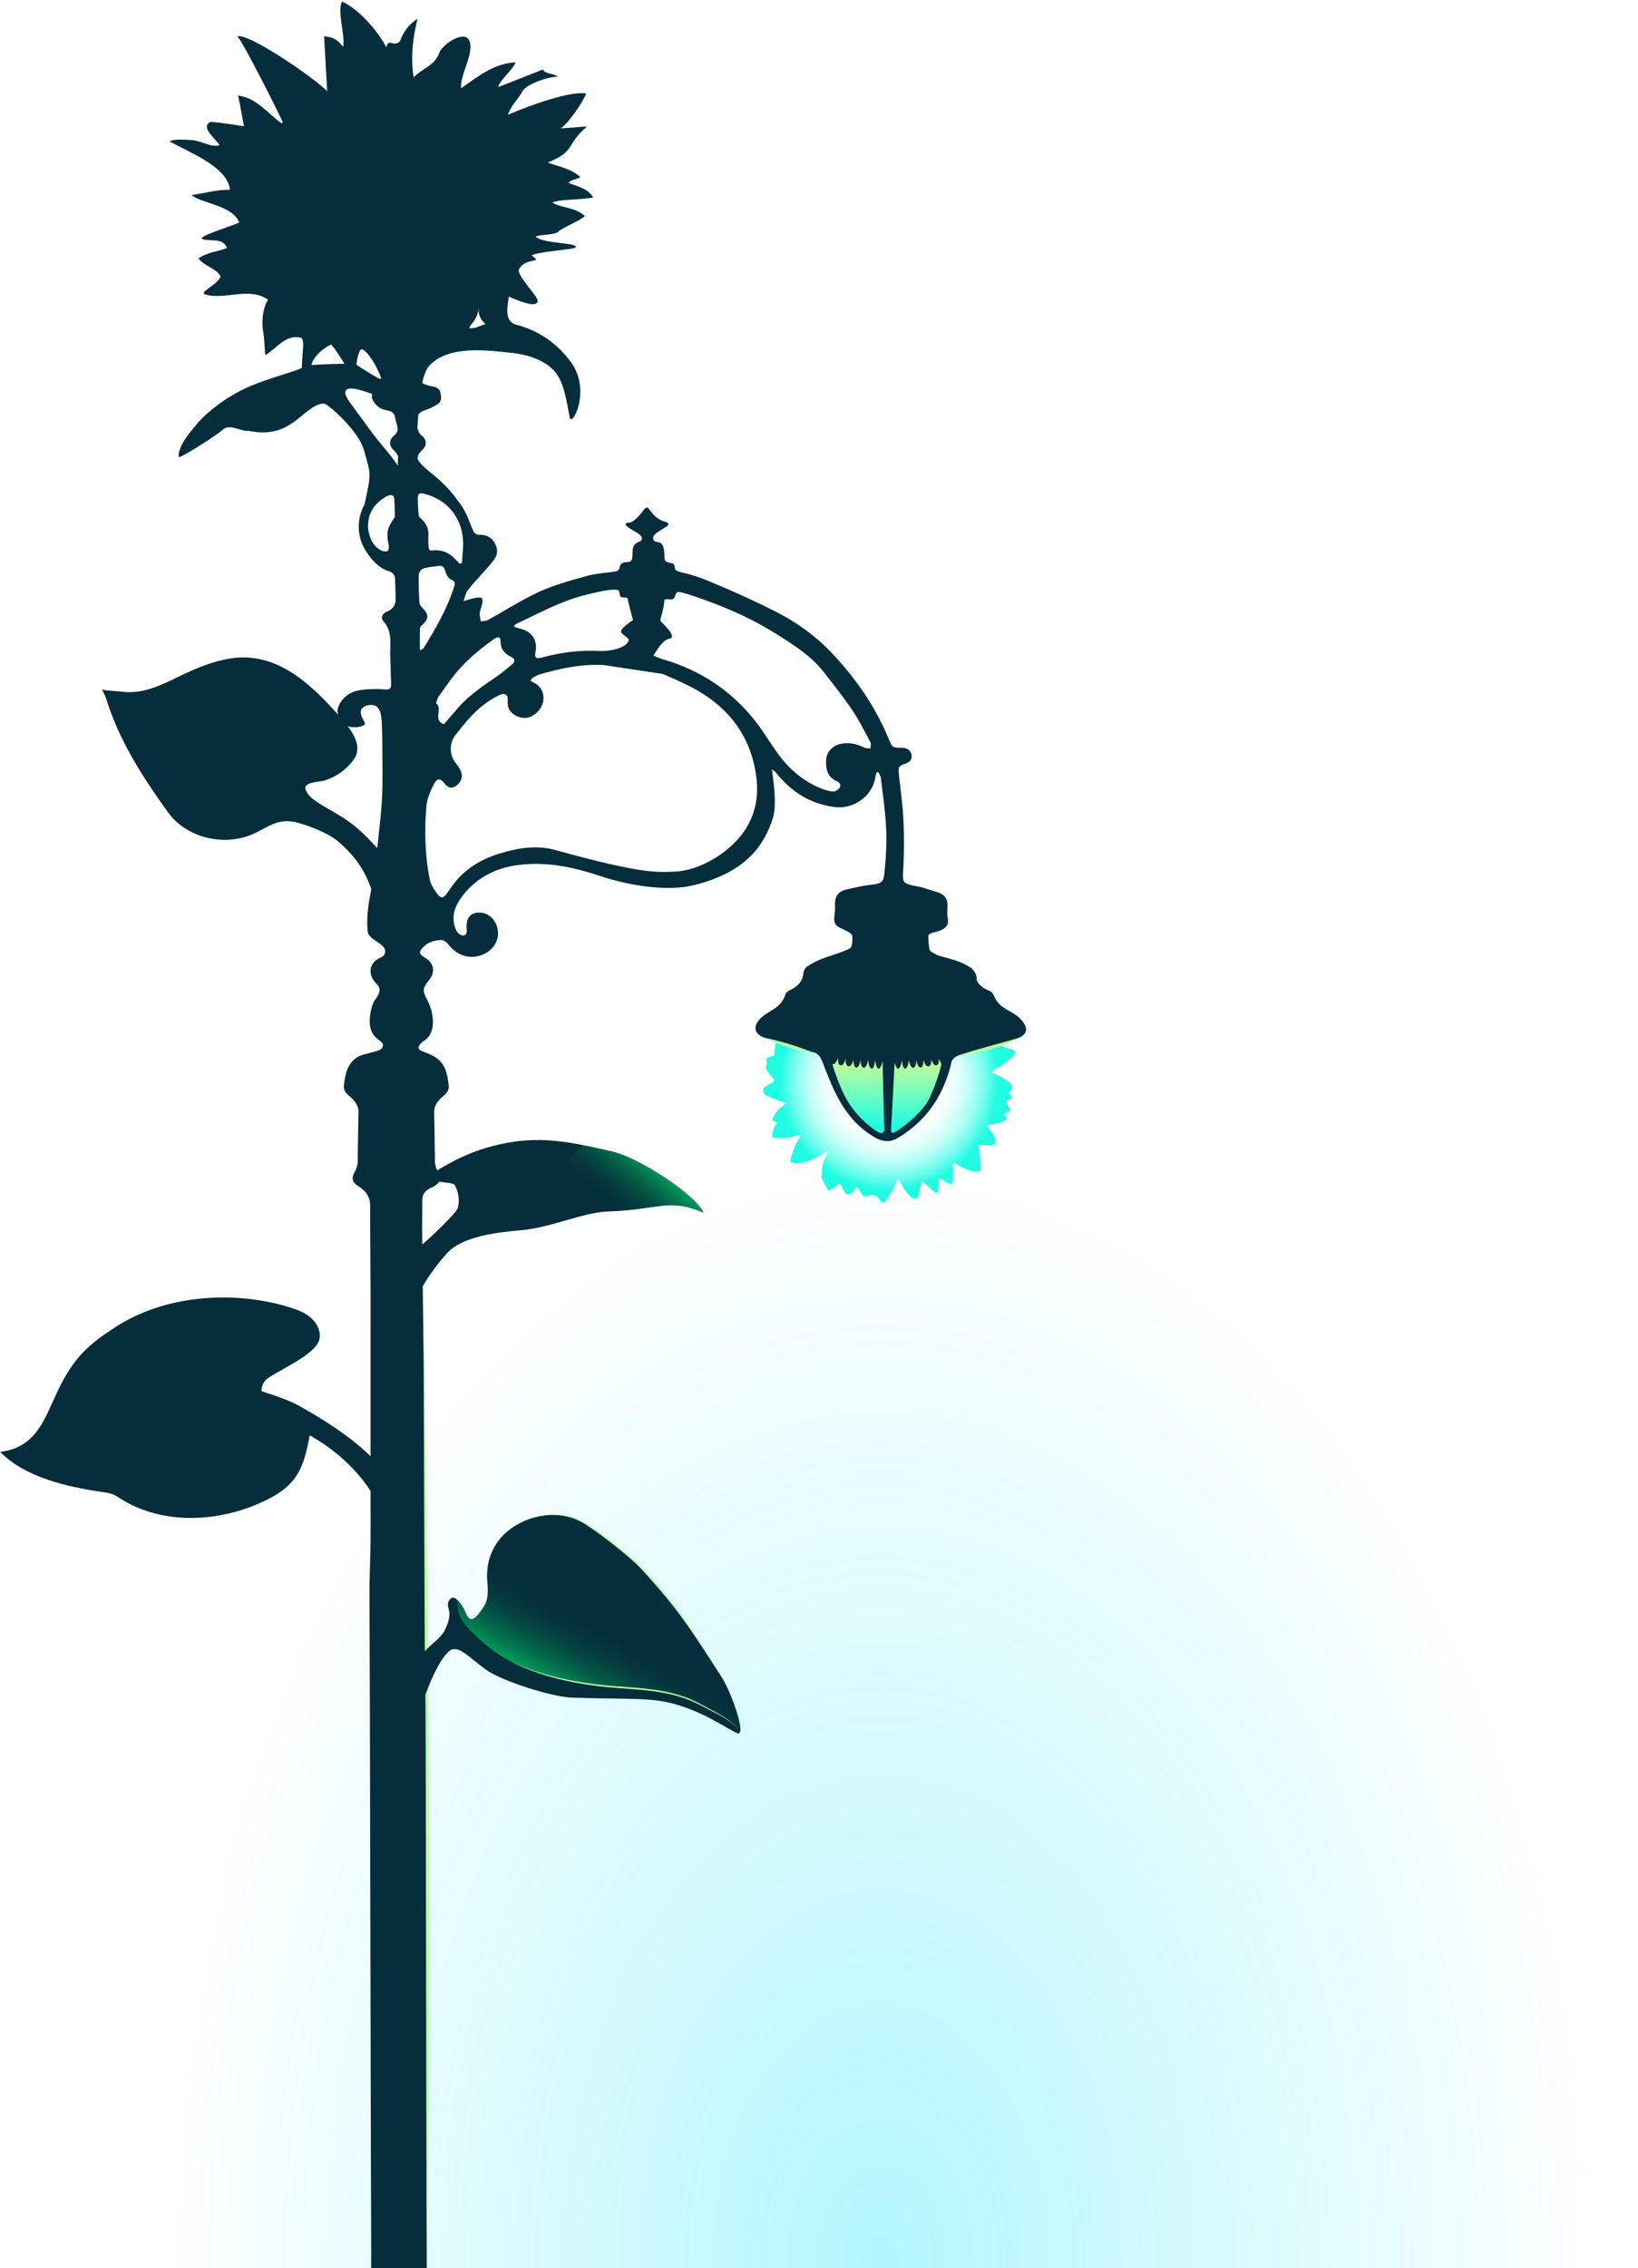 <?xml version="1.0" encoding="UTF-8"?>
<svg xmlns="http://www.w3.org/2000/svg" width="980" height="1356" xmlns:xlink="http://www.w3.org/1999/xlink" viewBox="0 0 980 1356">
  <defs>
    <radialGradient id="radial-gradient" cx="528.879" cy="1354.784" fx="528.879" fy="1354.784" r="289.904" gradientTransform="translate(-254.372 -1729.386) scale(1.477 2.275)" gradientUnits="userSpaceOnUse">
      <stop offset="0" stop-color="#00e1ff"/>
      <stop offset="1" stop-color="#00e1ff" stop-opacity="0"/>
    </radialGradient>
    <radialGradient id="radial-gradient-2" cx="531.832" cy="646.058" fx="531.832" fy="646.058" r="74.168" gradientUnits="userSpaceOnUse">
      <stop offset=".35" stop-color="#21fce3" stop-opacity="0"/>
      <stop offset=".424" stop-color="#21fce3" stop-opacity=".015"/>
      <stop offset=".492" stop-color="#21fce3" stop-opacity=".059"/>
      <stop offset=".557" stop-color="#21fce3" stop-opacity=".133"/>
      <stop offset=".622" stop-color="#21fce3" stop-opacity=".238"/>
      <stop offset=".685" stop-color="#21fce3" stop-opacity=".373"/>
      <stop offset=".748" stop-color="#21fce3" stop-opacity=".538"/>
      <stop offset=".81" stop-color="#21fce3" stop-opacity=".734"/>
      <stop offset=".87" stop-color="#21fce3" stop-opacity=".955"/>
      <stop offset=".881" stop-color="#21fce3"/>
    </radialGradient>
    <linearGradient id="linear-gradient" x1="530.349" y1="678.678" x2="530.349" y2="631.413" gradientUnits="userSpaceOnUse">
      <stop offset=".134" stop-color="#21fce3"/>
      <stop offset="1" stop-color="#d4fb92"/>
    </linearGradient>
    <linearGradient id="linear-gradient-2" x1="391.984" y1="934.365" x2="346.679" y2="1016.097" gradientUnits="userSpaceOnUse">
      <stop offset=".528" stop-color="#009c58" stop-opacity="0"/>
      <stop offset=".598" stop-color="#009c58" stop-opacity=".028"/>
      <stop offset=".674" stop-color="#009c58" stop-opacity=".112"/>
      <stop offset=".754" stop-color="#009c58" stop-opacity=".252"/>
      <stop offset=".835" stop-color="#009c58" stop-opacity=".448"/>
      <stop offset=".917" stop-color="#009c58" stop-opacity=".699"/>
      <stop offset="1" stop-color="#009c58"/>
    </linearGradient>
    <linearGradient id="linear-gradient-3" x1="341.44" y1="755.794" x2="390.837" y2="696.925" xlink:href="#linear-gradient-2"/>
  </defs>
  <g isolation="isolate">
    <g id="Layer_1" data-name="Layer 1">
      <polygon points="132.101 611.788 86.857 1356 980 1356 934.756 611.788 132.101 611.788" fill="url(#radial-gradient)" mix-blend-mode="soft-light" opacity=".3" stroke-width="0"/>
      <path d="m431.665,1002.515c-7.244-10.348-14.133-20.961-21.574-31.161-8.774-12.104-18.553-23.49-28.776-34.391-7.335-7.111-15.48-13.375-23.586-19.58-3.791-2.778-7.552-5.653-11.735-7.792-7.061-3.468-15.123-4.359-22.926-3.149,6.167-1.388,12.727-1.298,18.898.454,6.186,1.765,11.446,5.652,16.668,9.244,5.188,3.648,10.172,7.562,15.081,11.575,3.639,3.03,7.394,6.138,10.639,9.611,9.648,10.458,18.903,21.407,26.985,33.141,7.177,10.435,13.77,21.223,20.326,32.048h0Z" fill="#bbfca4" stroke-width="0"/>
      <path d="m255.355,1356c-3.045-183.481-3.704-370.294-2.007-553.862.393,11.535.536,23.073.719,34.613,2.993,171.836,3.58,347.348,1.288,519.249h0Z" fill="#bbfca4" stroke-width="0"/>
      <path d="m606.412,631.248c.595-.504.852-1.882.646-2.699-.155-.613-1.29-1.355-2.013-1.383-3.094-.118-5.547-1.843-8.229-2.981-4.347-28.867-32.438-51.148-66.467-51.148-36.611,0-66.351,25.789-67.038,57.826-1.075.348-2.15.696-3.229,1.033-1.517.473-1.913,1.154-1.514,2.72.141.555.379,1.341.122,1.696-1.055,1.46-.476,2.774.302,3.943,1.142,1.716,2.449,3.333,3.787,4.906.65.765.773,1.228-.198,1.741-1.428.756-2.883,1.482-4.231,2.367-2.481,1.63-2.422,4.284.183,5.665,1.865.989,3.861,1.748,5.839,2.504,1.855.709,3.764,1.28,5.844,1.977-.452.482-.675.831-.991,1.04-2.976,1.97-5.237,4.54-6.784,7.769-.599,1.251-.507,1.674.793,2.151.575.211,1.131.476,1.663.703-.886,1.617-1.824,2.962-2.374,4.451-.436,1.181-.465,2.535-.517,3.819-.013.316.579.934.909.945,3.677.129,7.365.405,10.971-.744,1.593-.508,3.253-.805,4.883-1.198.117.139.234.279.35.418-.492.828-1.012,1.641-1.47,2.488-.74,1.364-1.541,2.707-2.13,4.137-.727,1.767-1.27,3.611-1.88,5.426-.321.957-.731,1.906-.867,2.892-.057.414.435,1.255.776,1.311,1.476.244,3.012.494,4.481.334,4.587-.502,8.666-2.557,12.724-4.576,1.411-.702,2.687-1.676,4.445-2.793-.358,1.244-.539,2.147-.876,2.987-.655,1.633-1.699,3.171-2.034,4.857-.499,2.509-.623,5.111-.692,7.678-.024.882.538,1.809.938,2.667.63,1.352,1.466,2.618,1.996,4.003.459,1.201,1.165,1.745,2.28,1.175,1.225-.626,2.477-1.355,3.432-2.322,1.778-1.8,2.235-1.806,3.322.421.576,1.179,1.296,2.288,1.858,3.473.483,1.018,1.243,1.157,2.243,1.07,2.142-.187,3.02-1.803,3.987-3.356.769-1.235,1.137-1.258,1.918-.056.741,1.142,1.349,2.369,2.107,3.499.837,1.249,1.895,1.595,3.386.891,2.889-1.364,5.642-.41,7.256,2.346,1.277,2.18,2.361,2.39,3.837.314,1.655-2.329,2.976-4.901,4.373-7.406.786-1.41,1.405-2.912,2.16-4.341.165-.312.594-.685.884-.671.267.012.621.466.748.798,1.478,3.858,4.06,6.976,6.843,9.905.59.621,1.909.766,2.874.724.464-.02,1.133-.924,1.286-1.534.623-2.484,1.063-5.014,1.622-7.516.101-.453.445-.851.677-1.275.444.285.932.519,1.324.863,2.039,1.789,3.988,3.687,6.099,5.384,1.361,1.094,2.272.635,2.405-1.103.134-1.761.097-3.536.138-5.305.034-1.458.491-1.749,1.759-1.054,1.284.703,2.539,1.459,3.8,2.204,1.82,1.075,2.698.817,2.918-1.238.25-2.333.115-4.709.12-7.067.002-.856-.117-1.712-.106-2.567.013-1.009.603-1.232,1.423-.815,1.035.526,2.026,1.139,3.047,1.696,3.035,1.656,6.126,3.147,9.701,3.127,2.205-.012,2.598-.51,2.412-2.757-.141-1.7-.091-3.417-.263-5.113-.239-2.351-.608-4.689-.918-7.033-.051-.384-.079-.772-.118-1.158.424-.015.858-.098,1.27-.034,2.449.378,4.878.654,7.351.064,1.247-.297,1.58-.912,1.527-2.137-.129-2.936-1.685-5.105-3.514-7.186-.547-.623-.95-1.372-1.419-2.064.774-.279,1.529-.652,2.327-.821,2.804-.595,5.759-.642,8.268-2.27.556-.361.986-.916,1.475-1.382-.456-.467-.843-1.044-1.383-1.375-.901-.552-.951-.999-.032-1.498.663-.36,1.342-.701,2.043-.977,1.468-.579,1.549-.921.662-2.162-.671-.939-1.228-1.964-1.791-2.976-.508-.913-.203-1.538.776-1.867.383-.129.769-.262,1.128-.445,1.481-.754,1.599-1.54.433-2.758-1.01-1.055-.913-1.583.196-2.591.425-.387.922-1.18.79-1.603-.373-1.199-.76-2.715-1.671-3.364-2.415-1.72-5.086-3.089-7.7-4.515-.901-.492-1.875-.849-2.836-1.23.6-.61,1.141-1.239,1.618-1.886,4.469-1.782,7.944-5.022,11.531-8.06Z" fill="url(#radial-gradient-2)" stroke-width="0"/>
      <path d="m530.588,678.678c-4.657,0-17.809-9.776-24.518-22.248-4.176-7.764-7.439-17.453-8.824-23.265-.234-.98.595-1.877,1.592-1.738,18.996,2.643,42.918,4.033,62.762,1.7,1.13-.133,2.075.854,1.86,1.971-1.183,6.155-3.693,13.167-7.26,21.237-4.01,9.071-20.956,22.344-25.612,22.344Z" fill="url(#linear-gradient)" stroke-width="0"/>
      <path d="m610.361,608.964c-2.306-2.364-5.477-3.942-8.402-5.624-3.458-1.988-6.009-4.607-7.445-8.385-.363-.956-1.279-2.013-2.201-2.394-3.478-1.439-6.398-3.256-7.983-6.359.221-2.629-.605-4.608-2.082-6.216-.388-.599-.861-1.117-1.37-1.414-.351-.205-.705-.407-1.06-.607-.209-.138-.421-.273-.64-.406-2.574-1.565-5.308-2.658-8.111-3.56-.011-.004-.022-.008-.034-.011h0c-2.685-.861-5.433-1.549-8.163-2.302-1.849-.51-3.638-1.417-5.287-2.42-.627-.381-1.127-.859-1.411-1.442-.329-.676-1.078-7.958-.616-8.796.468-.849,1.638-1.301,3.725-1.755,1.555-.338,3.126-.831,4.537-1.552,2.985-1.526,3.828-3.88,3.173-7.153-.327-1.632-.329-3.375-.198-5.045.482-6.148-1.128-8.839-7.125-10.488-4.369-1.201-5.575-2.1-10.895-3.105-9.687-1.831-8.719-2.311-8.284-11.743.352-7.638.626-18.002-.123-30.53-.49-8.196-1.692-16.35-2.551-24.525-.491-4.671-.166-5.179,4.161-6.733,2.396-.86,3.786-2.428,3.394-5.077-.378-2.56-2.767-4.315-5.586-4.282-5.711.066-5.917-.006-8.018-5.132-8.004-19.529-19.896-36.539-34.306-51.728-9.586-10.105-20.938-18.23-33.347-24.52-12.06-6.113-24.403-11.72-36.883-16.921-6.141-2.559-9.953-4.148-16.44-5.844-2.324-.608-6.977-1.281-6.961-2.91.026-2.739-1.273-3.18-2.428-3.373-2.069-.347-3.482-.981-3.767-2.216-.305-1.323.518-9.142-3.04-10.041-2.596-.656-3.834-.517-3.834-2.977s7.349-5.774,8.672-7.108c.8-.806.52-1.636-.775-2.118-.847-.315-1.942-.553-2.921-1.027-4.045-1.958-5.472-4.368-7.319-6.677-.899-1.123-1.523-1.706-2.921,0-.645.787-5.982,8.283-9.405,8.025-1.701-.128-2.013,1.01-1.441,1.696,2.249,2.698,9.373,4.798,9.373,7.622,0,2.721-2.448,1.338-4.442,3.997-1.994,2.659-.497,6.871-1.644,8.88-1.037,1.816-1.953,1.059-4.547,1.597-.691.143-2.162.855-2.388,1.791-.551,2.285-.828,3.341-3.138,3.662-5.698.792-11.53,1.161-17.034,2.691-9.505,2.643-19.163,5.244-28.092,9.322-10.623,4.852-20.524,11.281-30.8,16.914-1.203.659-2.796.606-4.209.883-.268-1.66-.844-3.343-.719-4.973.135-1.765,1.025-3.457,1.405-5.22.835-3.868.114-4.566-3.875-3.896-1.05.176-2.091.429-3.121.705-1.008.271-1.996.617-4.113,1.281.969-2.654,1.279-4.776,2.399-6.304,2.253-3.076,4.949-5.826,7.457-8.715,2.925-3.368,6.129-6.539,8.681-10.171,2.161-3.076,2.033-6.673-.078-9.971-2.154-3.365-5.215-4.743-9.221-4.534-1.025.053-2.643-.795-3.074-1.678-.939-1.922-1.712-3.925-2.493-5.924.002.002.003.004.005.006-.006-.013-.012-.025-.017-.038-.573-1.466-1.151-2.931-1.808-4.359-1.47-3.192-3.28-6.076-5.434-8.625-9.859-14.167-20.382-17.922-23.883-24.675.026-.393.055-.786.094-1.178.146-1.463,1.422-3.047,2.595-4.128,3.149-2.903,2.88-6.469-.602-9.039-1.076-.794-1.577-2.469-2.137-3.824-.046-.111-.062-.235-.083-.357.168-2.534.332-5.129.515-7.72.671-1.712,2.28-2.318,6.158-3.746,1.774-.653,3.441-1.628,5.097-2.563,2.759-1.558,2.661-4.049,2.143-6.728-.507-2.622-2.158-3.624-4.63-4.093-2.166-.411-4.514-.906-6.27-2.112-.042-.029-.083-.068-.125-.098,1.038-4.654,2.499-8.443,4.66-10.644,11.871-12.066,34.875-8.725,49.014-7.227,10.932,1.138,20.341,5.013,25.648,11.098,5.306,6.061,6.975,16.945,8.923,27.41,1.203,6.444,13.215-15.947.774-32.955-7.295-9.949-17.949-18.619-32.528-22.343-8.259-2.11-4.972-12.392-4.721-16.845,3.663,1.354,16.893,7.658,17.361,2.595.25-2.779-13.139-15.691-11.15-19.139,4.42-7.452,15.009-2.911,7.443-8.085,2.599-2.098,24.773-3.592,25.989-4.609,3.859-3.168-18.92-2.114-23.549-6.633,3.031-1.373,10.253-.994,13.118-2.574,2.299-2.712,13.633-6.829,16.379-9.777-6.779-5.735-13.733-4.463-19.407-7.98,3.336-2.113,16.07-1.478,24.445-3.12-3.347-5.345-9.396-6.663-14.907-8.594,1.062-1.939,4.55-2.022,7.178-3.507-5.673-5.191-12.559-6.239-19.569-8.704,17.639-7.474,9.971-9.857,23.452-21.522-3.231-.062-12.269,1.023-15.5.96,4.566-3.255,13.171-15.503,15.05-20.764-12.13-1.895-43.122,11.104-46.843,12.758,1.941-5.684,6.061-9.245,8.917-14.319,2.48-4.303,16.318-8.787,20.904-8.424-2.111-2.179-7.383-1.374-8.826-4.374l-26.702,10.531c-.078-3.144,9.911-11.674,10.204-14.801-12.801.577-22.516,8.565-32.404,15.436-1.316-7.172,8.686-22.029,4.505-29.025-3.059-5.149-14.335,1.892-17.282,7.049-2.699,8.557-9.893,9.629-15.684,15.477-1.858-12.246-.557-23.561,2.339-34.942-4.779,2.781-8.667,7.872-10.398,13.144-3.824,4.421-6.849-2.185-8.314,3.876-4.767-9.48-16.709-23.158-26.427-27.307-3.211,5.229,2.047,20.862.588,26.996-3.821-4.565-5.562-5.586-11.361-6.31.589,10.682,1.202,21.363,1.83,32.78-8.486-8.368-46.35-34.429-53.768-32.821,3.467,3.612,23.273,42.772,27.238,51.534-.229.192-.461.36-.69.553-8.521-5.952-15.047-15.278-26.092-16.579,1.052,4.438,3.497,18.331,3.497,18.331,0,0-13.761-2.244-19.873-2.597-6.734,2.952,3.266,10.326,5.3,13.89-4.869,1.755-11.662-3.019-17.202-3.027-4.029-.19-9.008-.813-12.737.743,11.485,6.628,34.717,14.988,36.138,28.995-7.844-.176-15.202,2.116-22.844,3.128,5.344,5.097,23.838,5.722,28.376,16.231.476.943-25.918,8.517-22.014,10.097,5.347,1.749,12.141-1.085,14.792,5.306-5.683,2.294-12.13,2.611-17.126,6.297,3.375,4.531,10.531,5.85,13.181,10.542-.803,4.896-14.077,9.92-8.754,11.105,12.09,3.129,26.238-4.853,37.219,3.051-3.531,5.232-3.881,14.47-2.96,18.821.944,4.324.912,14.667,1.487,14.198,6.847-4.193,11.993-12.432,21.016-10.315,2.844.712.576,10.618.711,17.795-.619,1.654-23.168,6.83-36.546,13.759-14.886,7.701-23.724,16.917-25.951,19.598-3.891,4.771-11.891,13.526-11.224,20.312,3.831-.95,23.492-13.731,26.722-16.771,4.164-3.343,10.196,1.448,15.3.978,8.584,1.884,17.425,1.063,24.905-4.047,5.679-2.909,17.096-16.511,22.463-10.874,5.7,3.949,18.917,17.102,21.394,26.284,2.898,10.742,4.47,12.884,2.482,22.613-.931,4.555-1.61,7.721-2.011,9.828-4.653,8.377-5.046,19.152.826,28.163,3.466,5.319,7.404,9.916,13.678,11.943,2.233.722,3.629,2.194,3.696,4.671.113,4.149.353,8.301.286,12.447-.055,3.422-1.871,5.745-5.124,7.016-2.721,1.063-3.935,3.714-2.076,5.825,5.795,6.585,3.648,14.43,4.049,21.87.275,5.096.216,10.21.498,15.305.156,2.828-.864,3.901-3.665,3.543-2.312-.295-13.401-.689-18.9,1.426-5.499,2.115-9.894,7.878-9.474,12.047.057.562.149,1.081.257,1.581-16.754-18.9-37.226-37.917-64.4-33.58-10.683,1.707-20.785,5.967-30.519,10.687-11.335,5.497-22.297,10.975-35.215,9.085-1.544-.226-10.788-.549-11.199-1.399.763,1.579,1.882,3.317,2.483,5.235,7.878,25.507,21.682,46.887,37.145,68.379,5.863,8.149,15.183,13.557,24.965,15.54,7.879,1.597,15.702,1.171,23.289-1.523,9.838-3.492,15.012-9.953,26.074-8.493,4.996.659,20.682,5.995,27.683,12.078,10.839,9.416,15.94,17.858,19.619,28.314-.691,3.576-1.353,7.155-1.827,10.759-.635,4.83-.83,9.838-.311,14.668.525,4.891,10.41,7.091,10.41,11.505s-3.504,3.234-6.549,6.61c-4.448,4.931-1.238,10.684,1.644,13.344,2.597,2.397,1.806,5.504-1.033,9.182-2.373,3.074-4.321,12.178-2.642,17.699,1.732,5.694,6.803,6.977,7.201,8.871.386,1.837-.669,3.049-2.56,3.796-3.023,1.195-9.695,2.219-12.462,3.905-6.619,4.033-7.59,10.928-8.309,17.788-.117,1.115.52,2.504,1.221,3.463.929,1.271,2.264,2.243,3.425,3.345,2.661,2.526,4.425,5.412,4.149,9.297-.112,1.579-.485,27.804-.485,27.804,0,0,.401,3.038-1.902,7.285-2.164,3.989-1.187,6.155,2.664,8.546,4.365,2.71,6.725,6.337,6.703,11.737-.07,16.976.189,33.953.204,50.93.03,32.844.022,65.688.016,98.531-14.411-14.291-35.86-26.384-44.079-30.846-6.978-3.789-21.114-8.002-21.114-8.002,0,0-.647-4.968,4.279-8.169,9.918-6.444,29.336-14.711,30.475-23.76.581-4.616-1.93-9.207-5.482-12.211-3.552-3.004-8.025-4.673-12.469-6.048-33.493-10.364-74.854-7.485-104.646,12.066-14.666,9.625-24.222,17-34.246,38.112-7.756,16.335-12.421,33.537-34.31,36.249,14.668,15.049,39.447,20.85,61.384,24.031,1.912.277,3.85.521,5.658,1.204,1.838.694,3.476,1.816,5.14,2.86,25.115,15.759,58.418,14.113,85.274,1.549,6.76-3.163,13.383-7.094,18.022-12.94,5.923-7.464,7.99-17.196,9.691-26.572,5.2,2.808,23.716,13.642,36.419,33.192,0,2.682-.001,5.364-.001,8.045,0,8.117.074,16.234-.034,24.349-.134,9.991-.675,19.982-.598,29.97.262,34.282.785,358.562,1.03,392.843.006.773-.008,4.177-.037,9.456h33.292c-.023-4.262-.039-6.933-.045-7.438-.302-25.629-.479-301.26-.725-326.89-.027-2.859-.061-5.718-.096-8.576,3.897-10.23,8.921-21.301,14.186-25.931,5.128-4.509,12.32,3.98,21.873,10.921,9.552,6.941,39.521,16.389,51.461,16.828,35.633,1.309,48.325-.665,65.436,4.995,17.111,5.66,27.799,13.856,33.667,16.261,5.868,2.405-3.383-24.315-9.447-33.655-18.488-28.475-25.39-39.979-48.417-64.949-6.136-6.654-27.614-23.515-35.601-27.773-11.822-6.303-26.632-4.917-38.066,1.584-13.054,7.423-19.335,19.907-17.997,34.7.433,4.791.628,9.946-1.883,14.049-1.707,2.789-5.18,7.833-7.579,7.896-2.4.063-3.694-4.479-4.42-5.81-1.21-2.217-5.81-10.23-8.841-5.62s3.311,5.493-2.597,17.774c-2.385,4.957-8.272,8.412-12.084,12.837-.025-2.497-.051-4.994-.068-7.491-.221-32.696-.389-105.393-.561-138.09-.051-9.619.023-19.238-.082-28.856-.158-14.603-.35-29.205-.532-43.808,4.137-7.02,8.978-13.63,14.488-19.674,9.578-10.508,30.995-12.608,44.557-13.825,18.27-1.641,36.571-10.649,52.273-11.197,30.504-1.065,35.666-8.162,56.667.697-4.922-10.828-38.793-33.031-55.1-36.647-17.65-3.914-36.857-9.095-59.329-5.59-22.472,3.505-36.454,12.012-44.936,16.999-1.654-3.63-1.332-6.13-1.332-6.13,0,0-.373-26.226-.485-27.804-.276-3.885,1.488-6.772,4.149-9.297,1.16-1.101,2.496-2.074,3.425-3.345.701-.959,1.338-2.348,1.221-3.463-.719-6.859-1.69-13.755-8.309-17.788-2.668-1.625-4.853-2.238-8.149-3.673-3.295-1.435-1.027-4.307,1.829-6.124,7.459-4.747,5.581-17.097,1.843-24.009-3.113-5.756-3.054-7.123.922-12.055,4.013-4.977,2.982-10.444-2.56-13.582-3.501-1.982-3.613-3.399-.898-6.238,2.961-3.097,6.788-3.995,10.714-4.242,1.326-.083,3.169,1.148,4.056,2.324,2.751,3.644,6.045,6.16,10.537,7.305,6.705,1.709,14.504-1.422,17.879-7.462,4.241-7.589-.47-17.762-8.571-18.506-5.93-.545-9.121,2.758-8.625,9.357.165,2.195.132,4.255-2.27,4.286-1.308.017-3.233-1.536-3.863-2.865-3.739-7.879-.967-14.924,3.892-21.122,8.758-11.171,20.631-16.817,34.616-18.335,16.378-1.778,31.972,1.595,47.39,6.735,16.431,5.477,39.57,9.634,56.355,5.473,31.405-7.786,41.97-24.223,46.995-39.715,2.149-6.626,1.256-17.307-.492-29.385.814.596,1.81,1.048,2.415,1.811,9.149,11.533,20.619,18.885,35.504,20.653,11.424,1.357,22.592-6.967,24.07-18.378.103-.798.435-1.567.661-2.349.314-.087.627-.175.941-.262.531,1.096,1.413,2.153,1.539,3.294.846,7.64,2.973,20.412,3.329,33.57.292,10.768-1.102,22.85-1.171,23.764-.373,4.921-1.924,6.116-7.014,6.674-6.664.731-9.336,1.601-14.826,2.742-6.182,1.286-7.967,4.158-7.717,10.49.067,1.683-.041,3.395-.278,5.064-.664,4.676.388,6.368,4.785,8.27,1.999.864,5.042,2.45,5.604,3.451.562,1.001.388,6.113-.57,7.615-.957,1.502-13.01,5.155-16.608,6.452-3.385,1.22-6.613,3.021-9.662,4.957-1.114.707-2.028,2.495-2.151,3.869-.505,5.637-4.1,8.416-8.74,10.547-.906.416-1.781,1.506-2.108,2.476-1.29,3.831-3.74,6.544-7.119,8.664-2.858,1.792-5.967,3.49-8.181,5.941-4.19,4.638-3.106,8.798,2.761,11.018,6.094,2.305,24.116,7.77,28.186,8.431,3.562.579,5.25,2.426,6.711,6.27,4.383,11.525,8.614,22.54,16.317,32.092,4.246,5.265,9.36,9.675,15.243,12.997,4.153,2.346,8.699,2.886,13.069.335,15.034-8.777,25.051-21.606,30.401-38.133.652-2.013,1.345-4.054,1.735-6.123v.012c.002-.026.009-.049.012-.075.045-.242.085-.485.121-.728.568-2.507,2.557-3.838,4.781-4.64,4.146-.636,28.051-6.471,36.064-10.494,5.606-2.814,4.796-6.896.432-11.371ZM282.252,193.63c2.401-2.672,3.892-6.175,4.171-9.744-.564,3.693,1.11,7.633,4.131,9.807-2.599.966-5.2,1.907-7.802,2.848l1.315-.73c-.991.21-1.982.419-2.971.653-.432-.996.438-2.032,1.156-2.834Zm-53.7,283.875c-.544,9.863-1.837,19.685-2.858,29.521-3.914-4.29-8.246-8.736-12.035-11.975-13.071-11.173-29.314-15.49-30.91-23.567-.795-4.022,8.553-3.979,11.35-4.835,7.137-2.183,13.276-6.571,17.624-12.65,4.619-6.458.746-14.01-3.672-19.858,4.672,1.653,10.29-.163,10.29-1.324,0-1.903-3.019-4.409-2.456-7.985.287-1.824,3.282-3.583,6.678-3.364,5.018.323,5.643,6.024,5.891,11.076.303,6.173.276,10.31.298,16.493.033,9.491.322,19.004-.2,28.469Zm-11.587-268.525c3.368,1.696,8.139,9.138,10.977,16.765.176.472-.301.963-.757.75-3.854-1.8-13.965-8.427-13.965-8.427,0,0,1.125-10.407,3.744-9.088Zm-30.604,9.228c.803-4.649,7.267-10.401,11.771-12.212,2.588,2.66,7.969,11.515,7.969,11.515,0,0-11.054.117-19.74.697Zm46.374,96.838c-1.44,3.316-1.041,7.159-.254,10.382.307,1.258.212,3.34-.557,3.934-.799.618-2.848.291-3.98-.316-5.605-3.004-6.977-8.501-7.741-13.088-.349-9.41,3.904-15.024,10.711-19.011,1.823-1.068,4.665-1.744,4.929,1.004.374,3.895.382,11.167.382,11.167,0,0-2.231,3.025-3.491,5.928Zm5.274-36.659c-6.314-9.338-10.384-12.583-17.409-22.407-10.905-15.251-15.478-19.623-13.661-22.581,1.493-2.431,8.557-.608,15.9,2.261-.186.395-.328.79-.366,1.176-.197,1.969,1.8,4.65,3.56,6.181,1.66,1.444,4.212,2.026,6.471,2.568,2.31.554,3.477,1.768,3.883,4.045.318,1.783.913,3.515,1.311,5.286.093.412.175,1.206.245,2.266-.442,1.127-.932,2.29-1.776,2.913-3.482,2.57-3.752,6.137-.602,9.039,1.173,1.081,2.45,2.665,2.595,4.128,0,0-.036,2.392-.152,5.126Zm14.657,438.757c0-5.678,6.012-7.236,6.797-7.723,1.582-.982,2.671-1.929,3.264-2.978,3.665.74,8.519.564,9.43,2.193,1.599,2.858,3.374,8.647,1.549,13.966-.853,2.486-13.924,15.334-21.055,21.372-.033-3.127-.069-6.255-.098-9.382-.026-2.821.113-10.598.113-17.448Zm56.733-344.407c9.535-4.461,18.888-9.404,28.695-13.159,6.896-2.64,12.796-4.143,20.063-5.758,2.666-.592,10.261-2.015,11.874-.827.903.665.395,3.16,1.462,3.871s2.919.039,4.022.774c.644,4.137,3.226,13.056,3.226,13.056,0,0-7.042,4.577-7.159,6.69-.117,2.113,5.18,3.597,4.46,5.751-1.246,3.725-9.506,6.455-17.829,6.041-11.376-.565-22.492.833-33.429,3.798-4.237,1.148-5.118.543-4.342-3.762,1.067-5.918-1.736-10.819-7.399-12.815-1.666-.587-3.394-1.001-5.093-1.495-.12-.308-.24-.616-.359-.924.601-.419,1.155-.936,1.809-1.241Zm-13.809,9.326c2.443-1.714,3.947-1.23,3.919,1.39-.05,4.63,2.299,7.324,6.152,9.181,2.5,1.204,2.796,2.842.648,4.635-2.772,2.313-5.539,4.659-8.5,6.713-8.316,5.771-16.79,11.333-23.578,18.992-2.948,3.327-5.799,6.74-8.618,10.026-6.961-2.61-.51-9.121-4.53-12.377-.344-.279.35-1.935.674-2.914.197-.596.564-1.153.933-1.67,2.042-2.862,4.134-5.689,6.162-8.561,7.233-10.246,16.567-18.279,26.737-25.414Zm-45.627-83.753c-.023-3.217.888-3.812,3.905-3.067,14.05,3.473,23.166,14.963,23.209,29.512.012,3.982-.483,7.966-.746,11.95-.441.106-.881.212-1.322.318-.692-.729-1.369-1.473-2.078-2.185-2.477-2.484-6.53-6.783-14.906-5.697-2.336.303-1.695-5.398-1.712-10.077-.02-5.528-3.622-8.232-5.72-10.221-.402-3.49-.606-7.018-.63-10.533Zm1.239,90.482c0-4.95-.069-9.138.07-13.318.022-.672.892-1.399,1.503-1.955,3.836-3.498,3.831-6.186.081-9.957-.843-.848-1.845-2.014-1.908-3.084-.332-5.631-.556-11.283-.407-16.916.034-1.281,1.462-3.26,2.648-3.631,2.977-.929,6.176-1.181,9.301-1.591,2.526-.331,3.38,1.051,4.008,3.416.483,1.819,1.83,4.09,3.397,4.775,2.294,1.003,2.536,1.967,1.881,4.036-4.214,13.315-11.116,25.284-18.417,37.053-.183.296-.688.391-2.157,1.173Zm182.771,119.93c-9.791,7.654-21.178,12.1-30.59,12.393-9.412.293-18.168,1.817-70.906-12.868-8.275-2.304-16.634-2.019-24.984-.203-11.849,2.577-22.938,6.815-31.758,15.476-3.003,2.949-5.493,6.48-7.892,9.97-2.507,3.648-3.914,4.075-6.58.463-1.908-2.585-3.725-5.648-4.303-8.738-2.686-14.338-3.118-28.88-1.841-43.367.405-4.591,2.508-9.233,4.692-13.401,1.777-3.391,3.887-3.073,6.21.002,2.167,2.869,4.217,3.202,7.094,1.153,2.926-2.084,4.043-5.466,2.557-8.698-.833-1.813-2.047-3.484-3.277-5.073-3.579-4.621-3.66-11.669,0-16.248,2.863-3.582,5.661-7.234,8.76-10.603,5.018-5.455,10.714-10.123,17.465-13.318,3.643-1.724,5.491-.297,5.113,3.697-.087.924.092,1.889.25,2.819.926,5.475,8.922,8.639,13.779,6.195,8.828-4.442,9.622-14.832,3.2-19.307-1.126-.785-2.405-1.35-3.613-2.016.31-.518.62-1.035.929-1.553,1.576-.792,3.075-1.846,4.74-2.334,12.536-3.671,25.23-6.32,38.418-5.523l35.176,5.301c6.499,2.891,13.091,5.658,19.3,9.103,20.353,11.293,33.101,28.097,36.472,51.556,2.687,18.699-3.912,33.785-18.412,45.121Zm86.811-61.243c-1.179-.149-2.49-.015-3.513-.497-4.951-2.329-9.889-3.581-15.419-1.95-4.216,1.243-7.298,4.741-7.574,9.125-.355,5.642.678,10.397,6.455,12.961,1.583.703,2.731,2.221,1.566,3.868-.773,1.093-2.405,2.213-3.642,2.201-2.172-.022-4.42-.678-6.488-1.46-11.56-4.369-20.42-12.182-27.485-22.148-4.32-6.093-8.143-12.566-12.755-18.421-14.289-18.14-32.679-30.331-54.818-36.86-2.079-.613-4.082-1.482-6.244-2.277,2.299-3.406,5.369-9.307,9.705-10.176,4.813-.964-3.626-8.628-5.24-10.441-.335-.376-.242-1.367-.028-1.96.856-2.375,2.167-8.086,2.167-10.728,0-.826,3.614-.303,4.025-.303,1.59,0,2.247-1.312,2.645-2.788.283-1.049,1.086-2.082,3.067-1.588,5.258,1.312,9.996,3.081,15.07,4.899,14.679,5.259,28.852,11.705,42.084,20.029,10.294,6.476,20.673,12.937,28.336,22.68,5.934,7.544,11.911,15.089,17.283,23.03,4.104,6.067,7.357,12.72,10.815,19.205.496.931.015,2.385-.014,3.597Zm5.467,229.756c-5.986-3.159-15.002-11.178-20.179-20.804-3.654-6.794-6.609-15.062-8.219-20.916.214.466.446.796.724.83,1.046.026,3.034-3.846,2.984-3.809.046-.054-.878,4.142,1.408,4.385,2.308.02,3.066-4.475,3.021-4.368.046-.096-.665,4.361,1.551,4.949,2.245.275,3.229-4.307,3.199-4.163.029-.157-.477,4.585,1.607,4.909,2.05-.144,2.566-4.953,2.566-5.03,0,0,0,0,.001,0,.011.075-.239,4.741,1.784,5.182,1.833-.066,2.573-3.965,2.718-4.829.013,0,.027.002.04.003.047.879.293,4.86,2.017,5.323,1.725-.08,1.894-4.129,1.901-5.071.015,0,.03.002.046.003.191.931.959,4.874,2.329,5.171,1.193-.227,1.984-3.294,2.306-4.739l.974,41.231c.034,1.447-1.497,2.418-2.777,1.743Zm29.951-20.899c-3.182,7.196-14.501,17.034-21.37,20.793-.819.448-1.809-.192-1.759-1.124l2.205-40.813c.401,1.544,1.104,3.623,2.079,3.809,1.199-.259,1.939-3.311,2.234-4.697.052,0,.104,0,.157,0,.059,1.407.375,4.526,1.886,4.596,1.431-.385,1.843-3.186,1.97-4.634.075-.001.149-.003.223-.004.302,1.415,1.067,4.088,2.582,4.143,1.465-.32,1.738-2.858,1.782-4.265.047-.002.094-.003.141-.005.258,1.428.935,4.013,2.428,4.119,1.593-.248,1.674-3.07,1.637-4.321.044-.003.087-.006.13-.009.357,1.195,1.332,3.792,3.039,3.584,1.513-.402,1.662-2.605,1.62-3.934.053-.005.106-.009.16-.014.369,1.295,1.219,3.38,2.793,3.367,1.717-.183,1.624-2.598,1.491-3.765.08-.022.055-.015.135-.038.316.789.929,2.164,1.51,2.85-1.245,5.945-3.671,12.668-7.072,20.361Z" fill="#052d3b" stroke-width="0"/>
      <path d="m363.227,1008.148c20.65,1.938,38.931,1.43,57.145,11.637,7.738,4.336,16.451,7.551,21.702,14.726.227.31.466.619.71.929,1.493-4.478-5.963-24.982-11.121-32.925-18.488-28.475-25.39-39.979-48.417-64.949-6.136-6.654-27.614-23.515-35.601-27.773-11.823-6.303-26.632-4.917-38.066,1.584-13.053,7.422-19.334,19.907-17.997,34.7.433,4.791.628,9.946-1.883,14.049-1.707,2.789-5.18,7.833-7.579,7.896s-3.694-4.479-4.42-5.81c-.705-1.291-2.559-4.545-4.584-6.13.598,3.573.564,7.161,2.275,10.724,1.762,3.671,4.832,6.761,7.789,9.706,6.335,6.308,13.57,12.144,21.341,16.19,17.398,9.058,39.12,13.607,58.705,15.445Z" fill="url(#linear-gradient-2)" stroke-width="0"/>
      <path d="m365.821,688.312c-5.445-1.207-11.04-2.534-16.831-3.691-6.977,6.641-13.366,13.898-19.267,21.504-6.321,8.147-10.743,17.311-12.934,27.405-.098.452-.171.908-.261,1.362,16.742-2.526,33.327-10.128,47.726-10.63,30.504-1.065,35.666-8.162,56.667.697-4.922-10.828-38.793-33.031-55.1-36.647Z" fill="url(#linear-gradient-3)" stroke-width="0"/>
      <path d="m573.866,630.829c11.706-3.93,24.247-6.902,36.064-10.493-5.358,3.38-11.496,5.238-17.522,7.01-6.084,1.616-12.231,3.096-18.541,3.483h0Z" fill="#bbfca4" stroke-width="0"/>
      <path d="m457.29,620.392c9.665,1.911,18.998,4.909,28.187,8.431-4.966-.2-9.749-1.551-14.487-2.905-4.702-1.481-9.378-3.093-13.699-5.527h0Z" fill="#bbfca4" stroke-width="0"/>
      <path d="m304.522,992.704c16.452,8.087,34.53,12.119,52.625,14.328,12.11,1.469,24.353,1.622,36.432,3.514,6.794,1.062,13.552,2.74,19.893,5.469,4.913,2.13,9.474,4.936,14.247,7.356,2.683,1.453,5.367,2.941,7.84,4.748,2.491,1.774,4.738,3.911,6.516,6.392-3.738-4.898-9.171-7.985-14.583-10.706-5.496-2.655-10.716-5.88-16.428-7.928-17.243-6.513-35.988-5.581-54.026-7.944-18.124-2.283-36.304-6.603-52.516-15.229h0Z" fill="#bbfca4" stroke-width="0"/>
    </g>
  </g>
</svg>